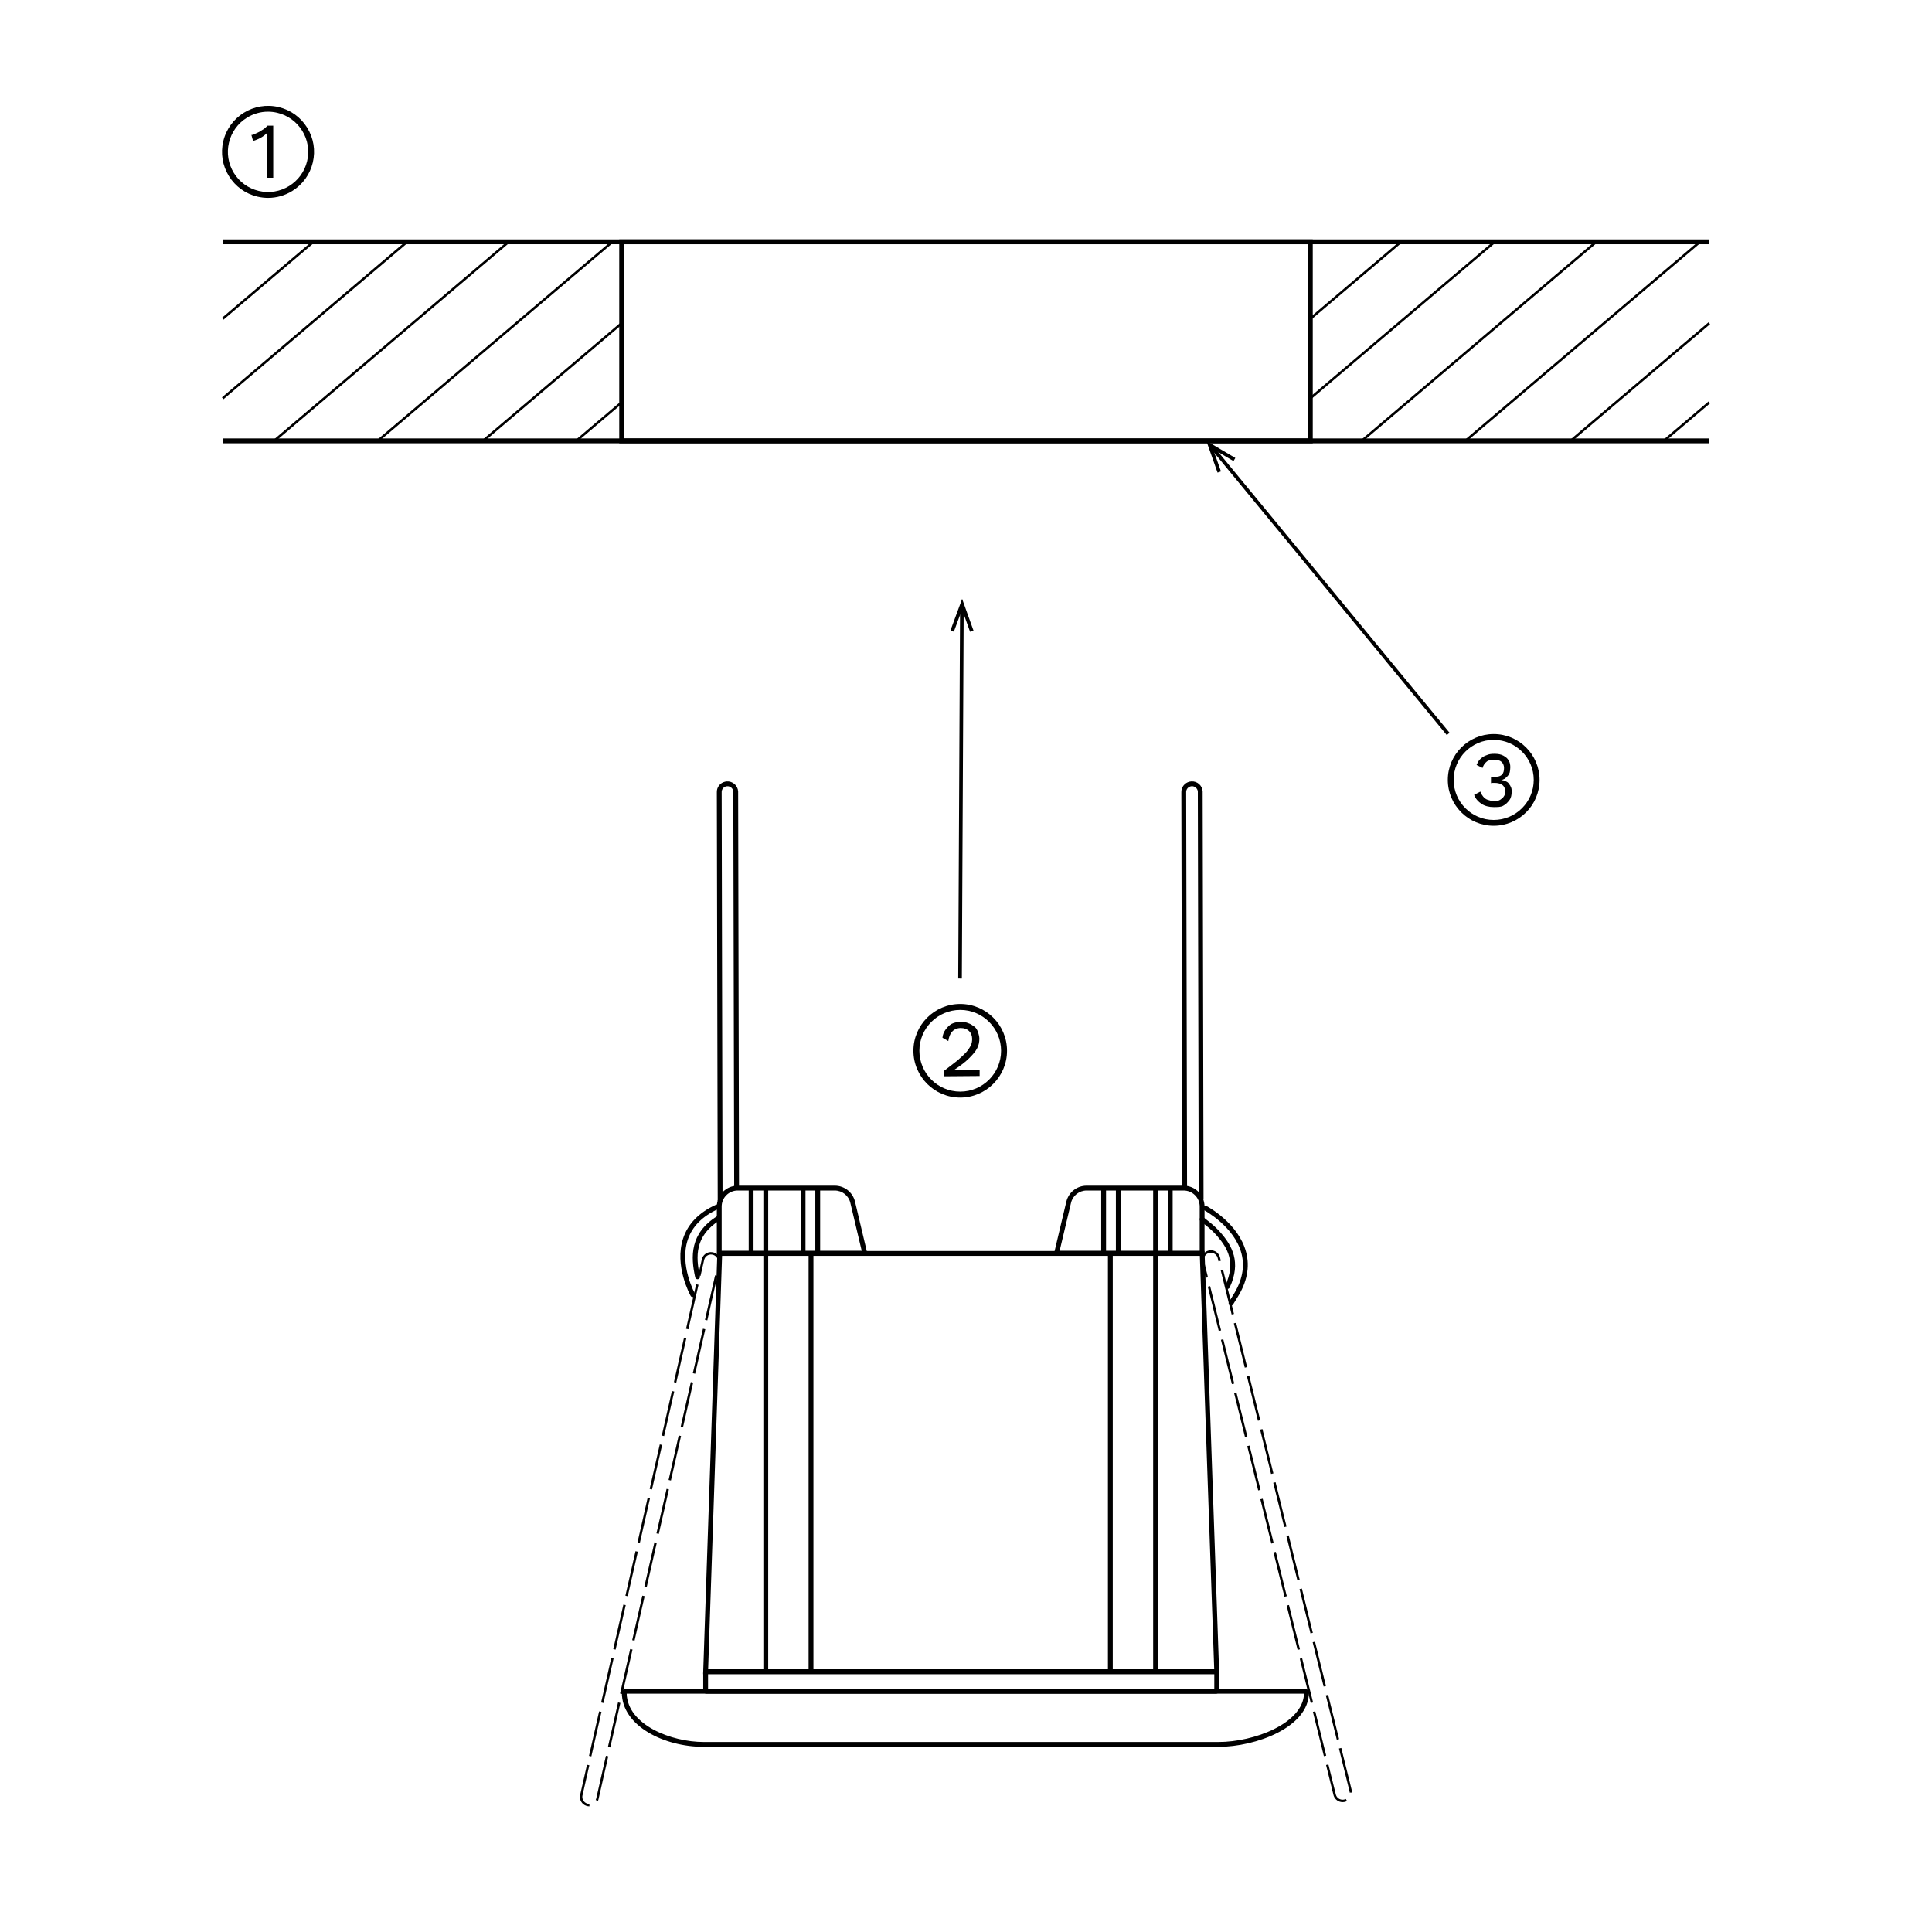 <?xml version="1.0" encoding="utf-8"?>
<!-- Generator: Adobe Illustrator 27.8.1, SVG Export Plug-In . SVG Version: 6.00 Build 0)  -->
<svg version="1.1" id="Layer_2" xmlns="http://www.w3.org/2000/svg" xmlns:xlink="http://www.w3.org/1999/xlink" x="0px" y="0px"
	 viewBox="0 0 400 400" style="enable-background:new 0 0 400 400;" xml:space="preserve">
<style type="text/css">
	.st0{fill:none;stroke:#000000;stroke-width:2;stroke-miterlimit:10;}
	.st1{fill:none;stroke:#000000;stroke-miterlimit:10;}
</style>
<path d="M252.425,346.603H145.577l2.955-87.597h100.852L252.425,346.603z M146.613,345.603
	h104.777l-2.973-85.597h-98.918L146.613,345.603z"/>
<path d="M251.769,350.652H146.234c-0.353,0-0.639-0.286-0.639-0.639v-3.771
	c0-0.353,0.286-0.64,0.639-0.64h105.535c0.353,0,0.639,0.287,0.639,0.64v3.771
	C252.408,350.366,252.121,350.652,251.769,350.652z M146.595,349.652h104.812v-3.05h-104.812
	V349.652z"/>
<path d="M252.301,361.661H145.666c-8.139,0-16.924-4.301-16.924-11.249
	c0-0.419,0.351-0.76,0.781-0.76H270.216c0.431,0,0.781,0.341,0.781,0.76
	C270.997,357.655,259.943,361.661,252.301,361.661z M129.746,350.652
	c0.218,6.532,9.324,10.009,15.92,10.009h106.635
	c7.296,0,17.436-3.801,17.691-10.009H129.746z"/>
<path d="M122.023,373.984c-0.116,0-0.218-0.009-0.321-0.025
	c-0.949-0.159-1.638-0.97-1.638-1.93c0-0.106,0.009-0.214,0.026-0.323
	l1.438-6.332l0.488,0.111l-1.436,6.316c-0.011,0.066-0.018,0.148-0.018,0.228
	c0,0.714,0.513,1.318,1.22,1.436c0.081,0.014,0.161,0.021,0.241,0.021
	l0.017,0.499C122.035,373.984,122.03,373.984,122.023,373.984z M123.784,372.885
	l-0.449-0.221c0.061-0.124,0.104-0.258,0.126-0.397l1.986-8.746l0.488,0.111
	l-1.983,8.73C123.923,372.535,123.866,372.716,123.784,372.885z M122.435,363.643
	l-0.488-0.111l2.093-9.211l0.488,0.111L122.435,363.643z M126.354,361.789
	l-0.488-0.111l2.093-9.211l0.488,0.111L126.354,361.789z M124.947,352.59
	l-0.488-0.111l2.093-9.212l0.488,0.111L124.947,352.59z M128.866,350.735
	l-0.488-0.111l2.093-9.211l0.488,0.111L128.866,350.735z M127.458,341.536
	l-0.488-0.111l2.093-9.212l0.488,0.111L127.458,341.536z M131.376,339.683
	l-0.488-0.111l2.093-9.212l0.488,0.111L131.376,339.683z M129.969,330.482
	l-0.488-0.111l2.093-9.211l0.488,0.111L129.969,330.482z M133.888,328.629
	l-0.488-0.111l2.093-9.212l0.488,0.111L133.888,328.629z M132.481,319.429
	l-0.488-0.111l2.093-9.211l0.488,0.111L132.481,319.429z M136.4,317.575
	l-0.488-0.111l2.093-9.211l0.488,0.111L136.4,317.575z M134.993,308.375
	l-0.488-0.111l2.093-9.211l0.488,0.111L134.993,308.375z M138.91,306.521
	l-0.488-0.111l2.094-9.211l0.488,0.111L138.91,306.521z M137.503,297.322
	l-0.488-0.111l2.094-9.212l0.488,0.111L137.503,297.322z M141.422,295.468
	l-0.488-0.111l2.093-9.211l0.488,0.111L141.422,295.468z M140.015,286.269
	l-0.488-0.111l2.093-9.212l0.488,0.111L140.015,286.269z M143.934,284.415
	l-0.488-0.111l2.093-9.212l0.488,0.111L143.934,284.415z M142.527,275.215
	l-0.488-0.111l2.093-9.211l0.488,0.111L142.527,275.215z M146.446,273.361
	L145.957,273.25l2.093-9.212l0.488,0.111L146.446,273.361z M145.038,264.161
	l-0.488-0.111l0.726-3.195c0.173-1.039,1.161-1.787,2.251-1.595
	c0.948,0.157,1.637,0.969,1.637,1.93c0,0.106-0.009,0.214-0.026,0.322
	l-0.181,0.796l-0.488-0.111l0.178-0.781c0.011-0.066,0.018-0.146,0.018-0.226
	c0-0.716-0.513-1.319-1.22-1.437c-0.817-0.144-1.549,0.424-1.677,1.198
	L145.038,264.161z"/>
<path d="M277.976,373.112c-0.861,0-1.612-0.554-1.868-1.378l-1.56-6.304l0.486-0.119
	l1.555,6.289c0.187,0.6,0.745,1.012,1.387,1.012
	c0.147,0,0.293-0.022,0.434-0.065c0.079-0.024,0.153-0.055,0.224-0.09
	l0.258,0.429l-0.033,0.018c-0.094,0.048-0.195,0.088-0.301,0.121
	C278.37,373.083,278.174,373.112,277.976,373.112z M279.437,371.138
	c-0.002-0.139-0.024-0.278-0.066-0.414l-2.153-8.706l0.486-0.119l2.148,8.69
	c0.053,0.167,0.083,0.354,0.085,0.543L279.437,371.138z M274.094,363.597
	l-2.267-9.17l0.486-0.119l2.267,9.17L274.094,363.597z M276.763,360.184
	l-2.267-9.17l0.486-0.119l2.267,9.17L276.763,360.184z M271.373,352.593
	l-2.267-9.17l0.486-0.119l2.267,9.17L271.373,352.593z M274.042,349.18
	l-2.267-9.17l0.486-0.119l2.267,9.17L274.042,349.18z M268.654,341.589
	l-2.268-9.17l0.486-0.119l2.268,9.17L268.654,341.589z M271.323,338.176
	l-2.268-9.17l0.486-0.119l2.268,9.17L271.323,338.176z M265.933,330.585
	l-2.268-9.17l0.486-0.119l2.268,9.17L265.933,330.585z M268.602,327.172
	l-2.268-9.17l0.486-0.119l2.268,9.17L268.602,327.172z M263.212,319.581
	l-2.268-9.17l0.486-0.119l2.268,9.17L263.212,319.581z M265.881,316.168
	l-2.268-9.17l0.486-0.119l2.268,9.17L265.881,316.168z M260.492,308.577
	l-2.268-9.17l0.486-0.119l2.268,9.17L260.492,308.577z M263.16,305.164
	l-2.268-9.17l0.486-0.119l2.268,9.17L263.16,305.164z M257.771,297.573
	l-2.268-9.17l0.486-0.119l2.268,9.17L257.771,297.573z M260.44,294.16
	l-2.268-9.17l0.486-0.119l2.268,9.17L260.44,294.16z M255.05,286.569
	l-2.268-9.17l0.486-0.119l2.268,9.17L255.05,286.569z M257.719,283.156
	l-2.268-9.17l0.486-0.119l2.268,9.17L257.719,283.156z M252.329,275.565
	l-2.268-9.17l0.486-0.119l2.268,9.17L252.329,275.565z M254.998,272.152
	l-2.267-9.17l0.486-0.119l2.267,9.17L254.998,272.152z M249.609,264.562
	l-0.786-3.18c-0.055-0.174-0.085-0.369-0.085-0.565
	c0-0.852,0.567-1.621,1.38-1.871c0.187-0.059,0.383-0.088,0.58-0.088
	c0.86,0,1.612,0.554,1.869,1.378l0.197,0.794l-0.486,0.119l-0.192-0.779
	c-0.23-0.736-1.069-1.176-1.82-0.946c-0.605,0.187-1.027,0.759-1.027,1.394
	c0,0.146,0.022,0.29,0.066,0.431l0.791,3.195L249.609,264.562z"/>
<path d="M179.682,259.981h-31.27v-10.179c0-2.384,1.939-4.322,4.323-4.322h20.086
	c2.012,0,3.741,1.367,4.206,3.324L179.682,259.981z M149.412,258.981h29.004
	l-2.361-9.946c-0.357-1.504-1.688-2.555-3.233-2.555H152.736
	c-1.832,0-3.323,1.49-3.323,3.322V258.981z"/>
<rect x="155.012" y="245.98" width="1" height="13.501"/>
<rect x="158.049" y="245.98" width="1" height="13.501"/>
<rect x="165.768" y="245.98" width="1" height="13.501"/>
<rect x="168.805" y="245.98" width="1" height="13.501"/>
<path d="M249.387,259.981h-31.27l2.654-11.177c0.465-1.957,2.194-3.324,4.206-3.324
	h20.087c2.384,0,4.322,1.938,4.322,4.322V259.981z M219.383,258.981h29.004v-9.179
	c0-1.832-1.49-3.322-3.322-3.322h-20.087c-1.546,0-2.876,1.051-3.233,2.555
	L219.383,258.981z"/>
<rect x="241.787" y="245.98" width="1" height="13.501"/>
<rect x="238.75" y="245.98" width="1" height="13.501"/>
<rect x="231.032" y="245.98" width="1" height="13.501"/>
<rect x="227.994" y="245.98" width="1" height="13.501"/>
<rect x="158.049" y="259.481" width="1" height="86.621"/>
<rect x="167.413" y="259.481" width="1" height="86.621"/>
<rect x="229.386" y="259.481" width="1" height="86.621"/>
<rect x="238.75" y="259.481" width="1" height="86.621"/>
<path d="M143.434,268.559c-0.175,0-0.345-0.093-0.437-0.256
	c-0.141-0.252-3.425-6.236-1.562-11.903c0.997-3.029,3.281-5.373,6.789-6.965
	c0.252-0.111,0.549-0.002,0.662,0.248c0.114,0.252,0.003,0.548-0.248,0.662
	c-3.241,1.471-5.345,3.611-6.251,6.362c-1.729,5.245,1.45,11.05,1.482,11.108
	c0.135,0.241,0.048,0.545-0.193,0.68
	C143.6,268.538,143.517,268.559,143.434,268.559z"/>
<path d="M144.424,264.855c-0.23,0-0.437-0.159-0.488-0.393
	c-0.94-4.271-1.137-9.116,4.532-12.659c0.233-0.146,0.542-0.075,0.688,0.159
	c0.146,0.233,0.075,0.542-0.159,0.688c-5.128,3.205-4.994,7.468-4.085,11.597
	c0.06,0.27-0.111,0.536-0.381,0.596
	C144.495,264.852,144.459,264.855,144.424,264.855z"/>
<path d="M254.869,270.318c-0.09,0-0.18-0.023-0.261-0.073
	c-0.235-0.145-0.31-0.452-0.166-0.688l0.864-1.413
	c1.877-2.945,2.456-5.85,1.724-8.64c-1.452-5.537-7.607-8.878-7.67-8.911
	c-0.243-0.13-0.336-0.433-0.206-0.677c0.129-0.243,0.432-0.337,0.677-0.206
	c0.269,0.144,6.598,3.572,8.165,9.534c0.808,3.072,0.188,6.245-1.841,9.429
	l-0.859,1.405C255.201,270.233,255.037,270.318,254.869,270.318z"/>
<path d="M254.139,266.856c-0.071,0-0.143-0.015-0.211-0.047
	c-0.25-0.116-0.358-0.413-0.242-0.664c2.206-4.751,0.494-7.731-1.686-10.244
	c-0.646-0.745-1.386-1.446-2.263-2.145l-1.162-0.925
	c-0.216-0.172-0.252-0.487-0.08-0.703c0.173-0.216,0.489-0.251,0.703-0.08
	l1.162,0.925c0.926,0.737,1.709,1.481,2.396,2.273
	c2.284,2.634,4.289,6.039,1.836,11.32
	C254.508,266.749,254.327,266.856,254.139,266.856z"/>
<path d="M148.597,248.633l-0.181-84.543c-0.065-1.053,0.653-2.015,1.71-2.256
	c0.116-0.027,0.237-0.045,0.361-0.052c1.202-0.072,2.265,0.855,2.338,2.071
	l0.182,82.524l-1,0.002l-0.181-82.494c-0.04-0.636-0.626-1.147-1.278-1.104
	c-0.067,0.004-0.134,0.014-0.198,0.029c-0.578,0.132-0.971,0.658-0.935,1.25
	l0.182,84.573L148.597,248.633z"/>
<path d="M248.18,248.37l-0.182-84.486c-0.039-0.636-0.633-1.147-1.277-1.104
	c-0.067,0.004-0.134,0.014-0.198,0.029c-0.578,0.132-0.971,0.658-0.936,1.25
	l0.183,81.942l-1,0.002l-0.182-81.914c-0.064-1.054,0.655-2.015,1.711-2.256
	c0.116-0.027,0.237-0.045,0.361-0.052c1.214-0.08,2.264,0.855,2.337,2.072
	l0.183,84.515L248.18,248.37z"/>
<g>
	
		<rect x="160.737" y="163.99" transform="matrix(0.005 -1 1 0.005 33.597 362.502)" width="76.518" height="0.75"/>
	<g>
		<polygon points="201.551,130.552 200.844,130.804 199.187,126.18 197.484,130.788 
			196.781,130.528 199.198,123.987 		"/>
	</g>
</g>
<g>
	
		<rect x="275.054" y="84.183" transform="matrix(0.772 -0.636 0.636 0.772 -15.009 203.057)" width="0.749" height="76.517"/>
	<g>
		<polygon points="255.764,94.817 255.382,95.464 251.15,92.969 252.789,97.6 
			252.082,97.85 249.756,91.277 		"/>
	</g>
</g>
<g>
	<g>
		<rect x="46.111" y="49.563" width="307.778" height="1"/>
		<rect x="46.111" y="90.776" width="307.778" height="1"/>
		<path d="M271.792,91.776H128.208V49.563h143.584V91.776z M129.208,90.776h141.584V50.563
			H129.208V90.776z"/>
	</g>
	<polygon points="46.273,66.185 45.949,65.804 64.719,49.873 65.043,50.253 	"/>
	<polygon points="119.485,91.467 119.16,91.086 128.546,83.121 128.87,83.501 	"/>
	<polygon points="46.273,82.654 45.949,82.273 84.123,49.873 84.448,50.253 	"/>
	<polygon points="100.176,91.467 99.852,91.086 128.546,66.732 128.87,67.113 	"/>
	<polygon points="56.922,91.467 56.598,91.086 105.155,49.873 105.479,50.253 	"/>
	<polygon points="78.382,91.467 78.058,91.086 126.616,49.873 126.94,50.253 	"/>
	<polygon points="271.454,66.185 271.13,65.804 289.9,49.873 290.224,50.253 	"/>
	<polygon points="344.666,91.467 344.342,91.086 353.727,83.121 354.051,83.501 	"/>
	<polygon points="271.454,82.654 271.13,82.273 309.304,49.873 309.628,50.253 	"/>
	<polygon points="325.358,91.467 325.034,91.086 353.727,66.732 354.051,67.113 	"/>
	<polygon points="282.103,91.467 281.779,91.086 330.336,49.873 330.66,50.253 	"/>
	<polygon points="303.564,91.467 303.24,91.086 351.796,49.873 352.12,50.253 	"/>
</g>
<path d="M55.514,40.969c-0.734,0-1.474-0.085-2.207-0.258
	c-2.476-0.585-4.577-2.099-5.915-4.263c-1.338-2.165-1.753-4.72-1.168-7.196
	c1.207-5.113,6.348-8.29,11.46-7.083c2.476,0.585,4.577,2.098,5.914,4.263
	c1.338,2.165,1.753,4.72,1.169,7.197c-0.585,2.476-2.099,4.577-4.263,5.915
	C58.981,40.485,57.262,40.969,55.514,40.969z M55.481,23.122
	c-1.525,0-3.025,0.423-4.355,1.245c-1.889,1.167-3.211,3.001-3.721,5.162l0,0
	c-0.511,2.162-0.149,4.392,1.019,6.281c1.167,1.889,3.001,3.21,5.162,3.72
	c4.462,1.056,8.949-1.72,10.002-6.181c0.51-2.162,0.148-4.392-1.02-6.281
	s-3.001-3.21-5.162-3.72C56.767,23.197,56.121,23.122,55.481,23.122z
	 M46.815,29.39h0.006H46.815z"/>
<g>
	<path d="M55.214,36.803v-7.904c0-0.226,0-0.395,0-0.621c0-0.226,0-0.395,0-0.677
		c-0.339,0.339-0.79,0.677-1.299,0.96c-0.508,0.282-1.016,0.452-1.524,0.621
		l-0.339-1.242c0.226,0,0.452-0.056,0.734-0.226
		c0.282-0.113,0.621-0.282,0.96-0.452c0.339-0.226,0.621-0.395,0.96-0.621
		c0.282-0.226,0.452-0.395,0.677-0.621h1.186v10.783
		C56.513,36.803,55.214,36.803,55.214,36.803z"/>
</g>
<path d="M198.805,227.238c-5.343,0-9.69-4.347-9.69-9.69s4.347-9.69,9.69-9.69
	c5.342,0,9.689,4.347,9.689,9.69S204.147,227.238,198.805,227.238z M198.805,209.091
	c-4.664,0-8.457,3.794-8.457,8.457c0,4.664,3.794,8.457,8.457,8.457
	c4.663,0,8.457-3.794,8.457-8.457C207.261,212.885,203.468,209.091,198.805,209.091z"
	/>
<g>
	<path d="M195.474,222.831v-1.149c1.091-0.804,2.01-1.551,2.756-2.125
		c0.747-0.632,1.321-1.206,1.78-1.665c0.402-0.459,0.747-0.976,0.976-1.436
		c0.23-0.459,0.287-0.919,0.287-1.378c0-0.632-0.23-1.206-0.632-1.608
		c-0.402-0.402-0.976-0.632-1.723-0.632c-0.747,0-1.378,0.287-1.78,0.747
		c-0.459,0.459-0.689,1.206-0.804,1.953l-1.206-0.689
		c0.057-0.632,0.287-1.206,0.632-1.665s0.747-0.919,1.263-1.206
		c0.574-0.287,1.206-0.402,1.952-0.402c0.574,0,1.034,0.057,1.551,0.287
		c0.402,0.115,0.804,0.402,1.206,0.689c0.402,0.287,0.574,0.689,0.747,1.091
		c0.115,0.402,0.287,0.919,0.287,1.378c0,0.689-0.115,1.378-0.459,2.01
		c-0.345,0.689-0.919,1.321-1.665,2.067c-0.747,0.747-1.78,1.551-3.101,2.412l0,0
		c0.115,0,0.287,0,0.459,0c0.23,0,0.402,0,0.632,0s0.345,0,0.459,0h3.733v1.263
		L195.474,222.831L195.474,222.831z"/>
</g>
<path d="M309.254,170.97c-5.238,0-9.499-4.261-9.499-9.499
	c0-5.238,4.261-9.499,9.499-9.499c5.237,0,9.499,4.261,9.499,9.499
	C318.753,166.708,314.491,170.97,309.254,170.97z M309.254,153.18
	c-4.572,0-8.291,3.719-8.291,8.291c0,4.571,3.719,8.29,8.291,8.29
	c4.571,0,8.29-3.719,8.29-8.29C317.544,156.899,313.825,153.18,309.254,153.18z"/>
<g>
	<path d="M309.254,167.1c-0.957,0-1.858-0.225-2.533-0.676
		c-0.676-0.45-1.239-1.07-1.52-1.858l1.295-0.676
		c0.113,0.394,0.338,0.732,0.563,1.013c0.225,0.281,0.563,0.563,0.901,0.676
		c0.394,0.113,0.788,0.281,1.407,0.281c0.45,0,0.901-0.056,1.239-0.281
		s0.563-0.394,0.732-0.676c0.225-0.281,0.281-0.619,0.281-1.013
		s-0.056-0.732-0.225-0.957c-0.113-0.281-0.394-0.45-0.676-0.619
		c-0.281-0.113-0.732-0.225-1.239-0.225c-0.113,0-0.281,0-0.394,0
		s-0.281,0-0.394,0.056v-1.295c0.056,0,0.225,0,0.281,0c0.056,0,0.225,0,0.281,0
		c0.788,0,1.351-0.113,1.689-0.45c0.338-0.338,0.45-0.788,0.45-1.407
		c0-0.563-0.225-1.013-0.563-1.295c-0.338-0.281-0.788-0.394-1.52-0.394
		c-0.732,0-1.239,0.113-1.576,0.45c-0.338,0.281-0.619,0.676-0.788,1.239
		l-1.239-0.619c0.225-0.45,0.394-0.901,0.788-1.239
		c0.394-0.338,0.732-0.619,1.295-0.788c0.45-0.225,1.013-0.281,1.633-0.281
		c0.732,0,1.351,0.113,1.858,0.394c0.507,0.281,0.901,0.619,1.07,1.013
		c0.281,0.394,0.338,0.901,0.338,1.407c0,0.394-0.056,0.732-0.113,1.013
		c-0.113,0.338-0.281,0.619-0.45,0.788c-0.225,0.225-0.394,0.394-0.619,0.563
		c-0.281,0.113-0.45,0.225-0.732,0.281l0,0c0.338,0,0.676,0.056,0.957,0.225
		c0.281,0.113,0.563,0.281,0.676,0.563c0.225,0.225,0.338,0.45,0.45,0.732
		c0.113,0.281,0.113,0.563,0.113,0.901c0,0.619-0.113,1.239-0.45,1.689
		s-0.732,0.901-1.295,1.182C310.774,167.1,310.042,167.1,309.254,167.1z"/>
</g>
</svg>
